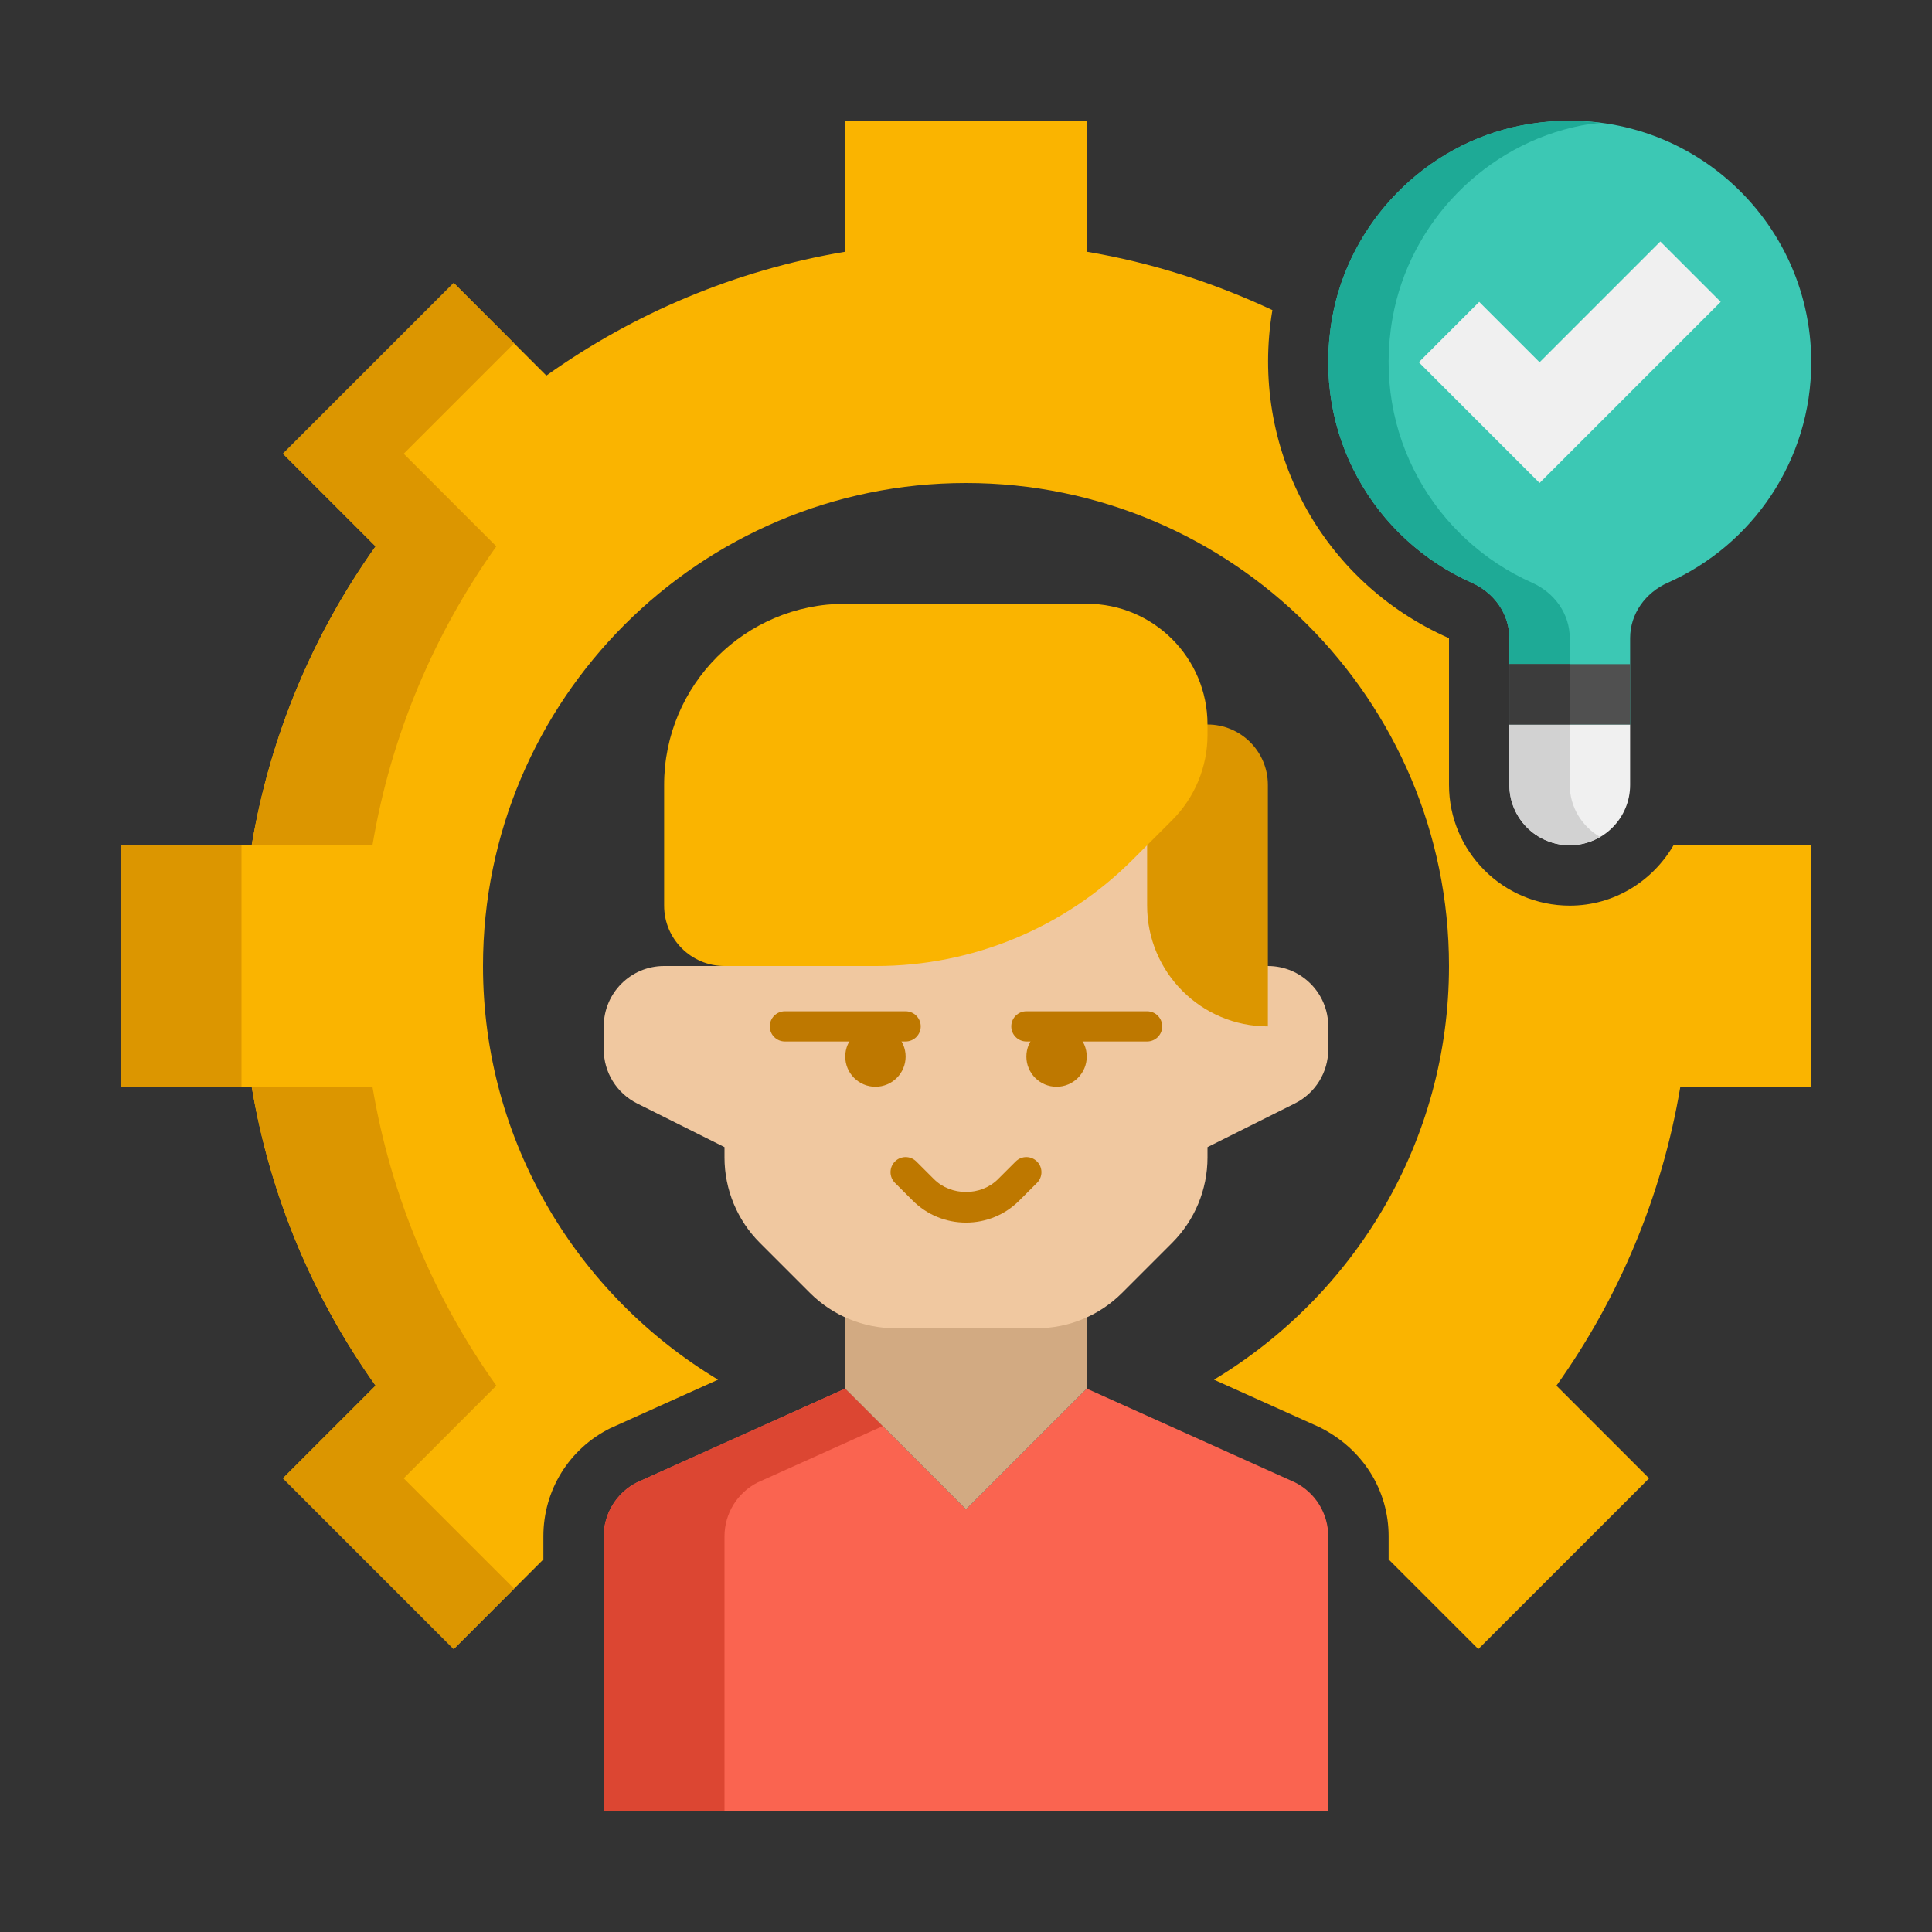 <svg enable-background="new 0 0 64 64" height="512" viewBox="0 0 64 64" width="512" xmlns="http://www.w3.org/2000/svg"><rect x="0" y="0" width="64" height="64" fill="#333333" stroke="none"/><g id="Icons"><g><g><path d="m55.438 28c-.693 1.189-1.965 2-3.438 2-2.206 0-4-1.794-4-4v-4.859c-4.247-1.873-6.617-6.329-5.85-10.869-1.927-.902-3.985-1.57-6.15-1.934v-4.338h-8v4.338c-3.646.612-7.01 2.045-9.901 4.104l-3.069-3.069-5.657 5.657 3.069 3.069c-2.059 2.891-3.492 6.255-4.104 9.901h-4.338v8h4.338c.612 3.646 2.045 7.01 4.104 9.901l-3.069 3.069 5.657 5.657 2.97-2.97v-.764c0-1.524.847-2.896 2.21-3.578l3.576-1.611c-4.655-2.8-7.786-7.887-7.786-13.704 0-8.822 7.178-16 16-16s16 7.178 16 16c0 5.817-3.13 10.903-7.785 13.704l3.501 1.576c1.437.718 2.284 2.089 2.284 3.613v.764l2.971 2.971 5.657-5.657-3.069-3.069c2.059-2.891 3.492-6.256 4.104-9.901h4.337v-8h-4.562z" fill="#fab400"/></g><g><path d="m12.338 28c.612-3.646 2.045-7.01 4.104-9.901l-3.069-3.069 3.657-3.657-2-2-5.657 5.657 3.069 3.069c-2.059 2.891-3.492 6.255-4.104 9.901z" fill="#dc9600"/></g><g><path d="m4 28h4v8h-4z" fill="#dc9600"/></g><g><path d="m13.373 48.971 3.069-3.069c-2.059-2.892-3.492-6.256-4.104-9.902h-4c.612 3.646 2.045 7.01 4.104 9.901l-3.069 3.069 5.657 5.657 2-2z" fill="#dc9600"/></g><g><path d="m44 60h-24v-9.107c0-.758.428-1.45 1.106-1.789l6.894-3.104 4 4 4-4 6.894 3.104c.678.339 1.106 1.031 1.106 1.789z" fill="#fa6450"/></g><g><path d="m25.106 49.104 4.136-1.862-1.242-1.242-6.894 3.104c-.678.339-1.106 1.031-1.106 1.789v9.107h4v-9.107c0-.758.428-1.45 1.106-1.789z" fill="#dc4632"/></g><g><path d="m28 46v-4.343h8v4.343l-4 4z" fill="#d2aa82"/></g><g><path d="m42 32h-2v-6c0-1.105-.895-2-2-2h-12c-1.105 0-2 .895-2 2v6h-2c-1.105 0-2 .895-2 2v.764c0 .758.428 1.45 1.106 1.789l2.894 1.447v.343c0 1.061.421 2.078 1.172 2.828l1.657 1.657c.75.75 1.768 1.172 2.828 1.172h4.686c1.061 0 2.078-.421 2.828-1.172l1.657-1.657c.75-.75 1.172-1.768 1.172-2.828v-.343l2.894-1.447c.678-.339 1.106-1.032 1.106-1.789v-.764c0-1.105-.895-2-2-2z" fill="#f0c8a0"/></g><g><path d="m42 34c-2.209 0-4-1.791-4-4v-6h2c1.105 0 2 .895 2 2z" fill="#dc9600"/></g><g><path d="m36 20h-8c-3.314 0-6 2.686-6 6v4c0 1.105.895 2 2 2h5.029c3.183 0 6.235-1.264 8.485-3.515l1.314-1.314c.75-.75 1.172-1.768 1.172-2.828v-.343c0-2.209-1.791-4-4-4z" fill="#fab400"/></g><g><path d="m30 34.5h-4c-.276 0-.5-.224-.5-.5s.224-.5.5-.5h4c.276 0 .5.224.5.5s-.224.5-.5.5z" fill="#be7800"/></g><g><path d="m32 40.5c-.668 0-1.296-.26-1.768-.732l-.586-.585c-.195-.195-.195-.512 0-.707s.512-.195.707 0l.586.585c.566.566 1.555.566 2.121 0l.586-.585c.195-.195.512-.195.707 0s.195.512 0 .707l-.586.585c-.471.472-1.099.732-1.767.732z" fill="#be7800"/></g><g><circle cx="29" cy="35" fill="#be7800" r="1"/></g><g><path d="m38 34.5h-4c-.276 0-.5-.224-.5-.5s.224-.5.5-.5h4c.276 0 .5.224.5.5s-.224.5-.5.5z" fill="#be7800"/></g><g><circle cx="35" cy="35" fill="#be7800" r="1"/></g><g><path d="m60 12c0-4.945-4.487-8.842-9.611-7.843-3.166.618-5.695 3.202-6.259 6.378-.686 3.868 1.411 7.339 4.621 8.767.741.33 1.249 1.028 1.249 1.838v2.86h4v-2.861c0-.81.508-1.507 1.248-1.836 2.799-1.245 4.752-4.042 4.752-7.303z" fill="#3cc8b4"/></g><g><path d="m50.751 19.302c-3.21-1.427-5.307-4.898-4.621-8.767.563-3.176 3.092-5.76 6.258-6.378.21-.041.418-.061.625-.086-.842-.107-1.723-.09-2.625.086-3.166.617-5.695 3.202-6.258 6.378-.686 3.868 1.411 7.339 4.621 8.767.741.33 1.249 1.028 1.249 1.838v2.86h2v-2.86c0-.81-.508-1.508-1.249-1.838z" fill="#1eaa96"/></g><g><path d="m54 24h-4v2c0 1.105.895 2 2 2 1.105 0 2-.895 2-2z" fill="#f0f0f0"/></g><g><path d="m52 26v-2h-2v2c0 1.105.895 2 2 2 .366 0 .705-.106 1-.277-.595-.347-1-.985-1-1.723z" fill="#d2d2d2"/></g><g><path d="m50 22h4v2h-4z" fill="#505050"/></g><g><path d="m50 22h2v2h-2z" fill="#3c3c3c"/></g><g><path d="m57 10-6 6-4-4 2-2 2 2 4-4z" fill="#f0f0f0"/></g></g></g></svg>